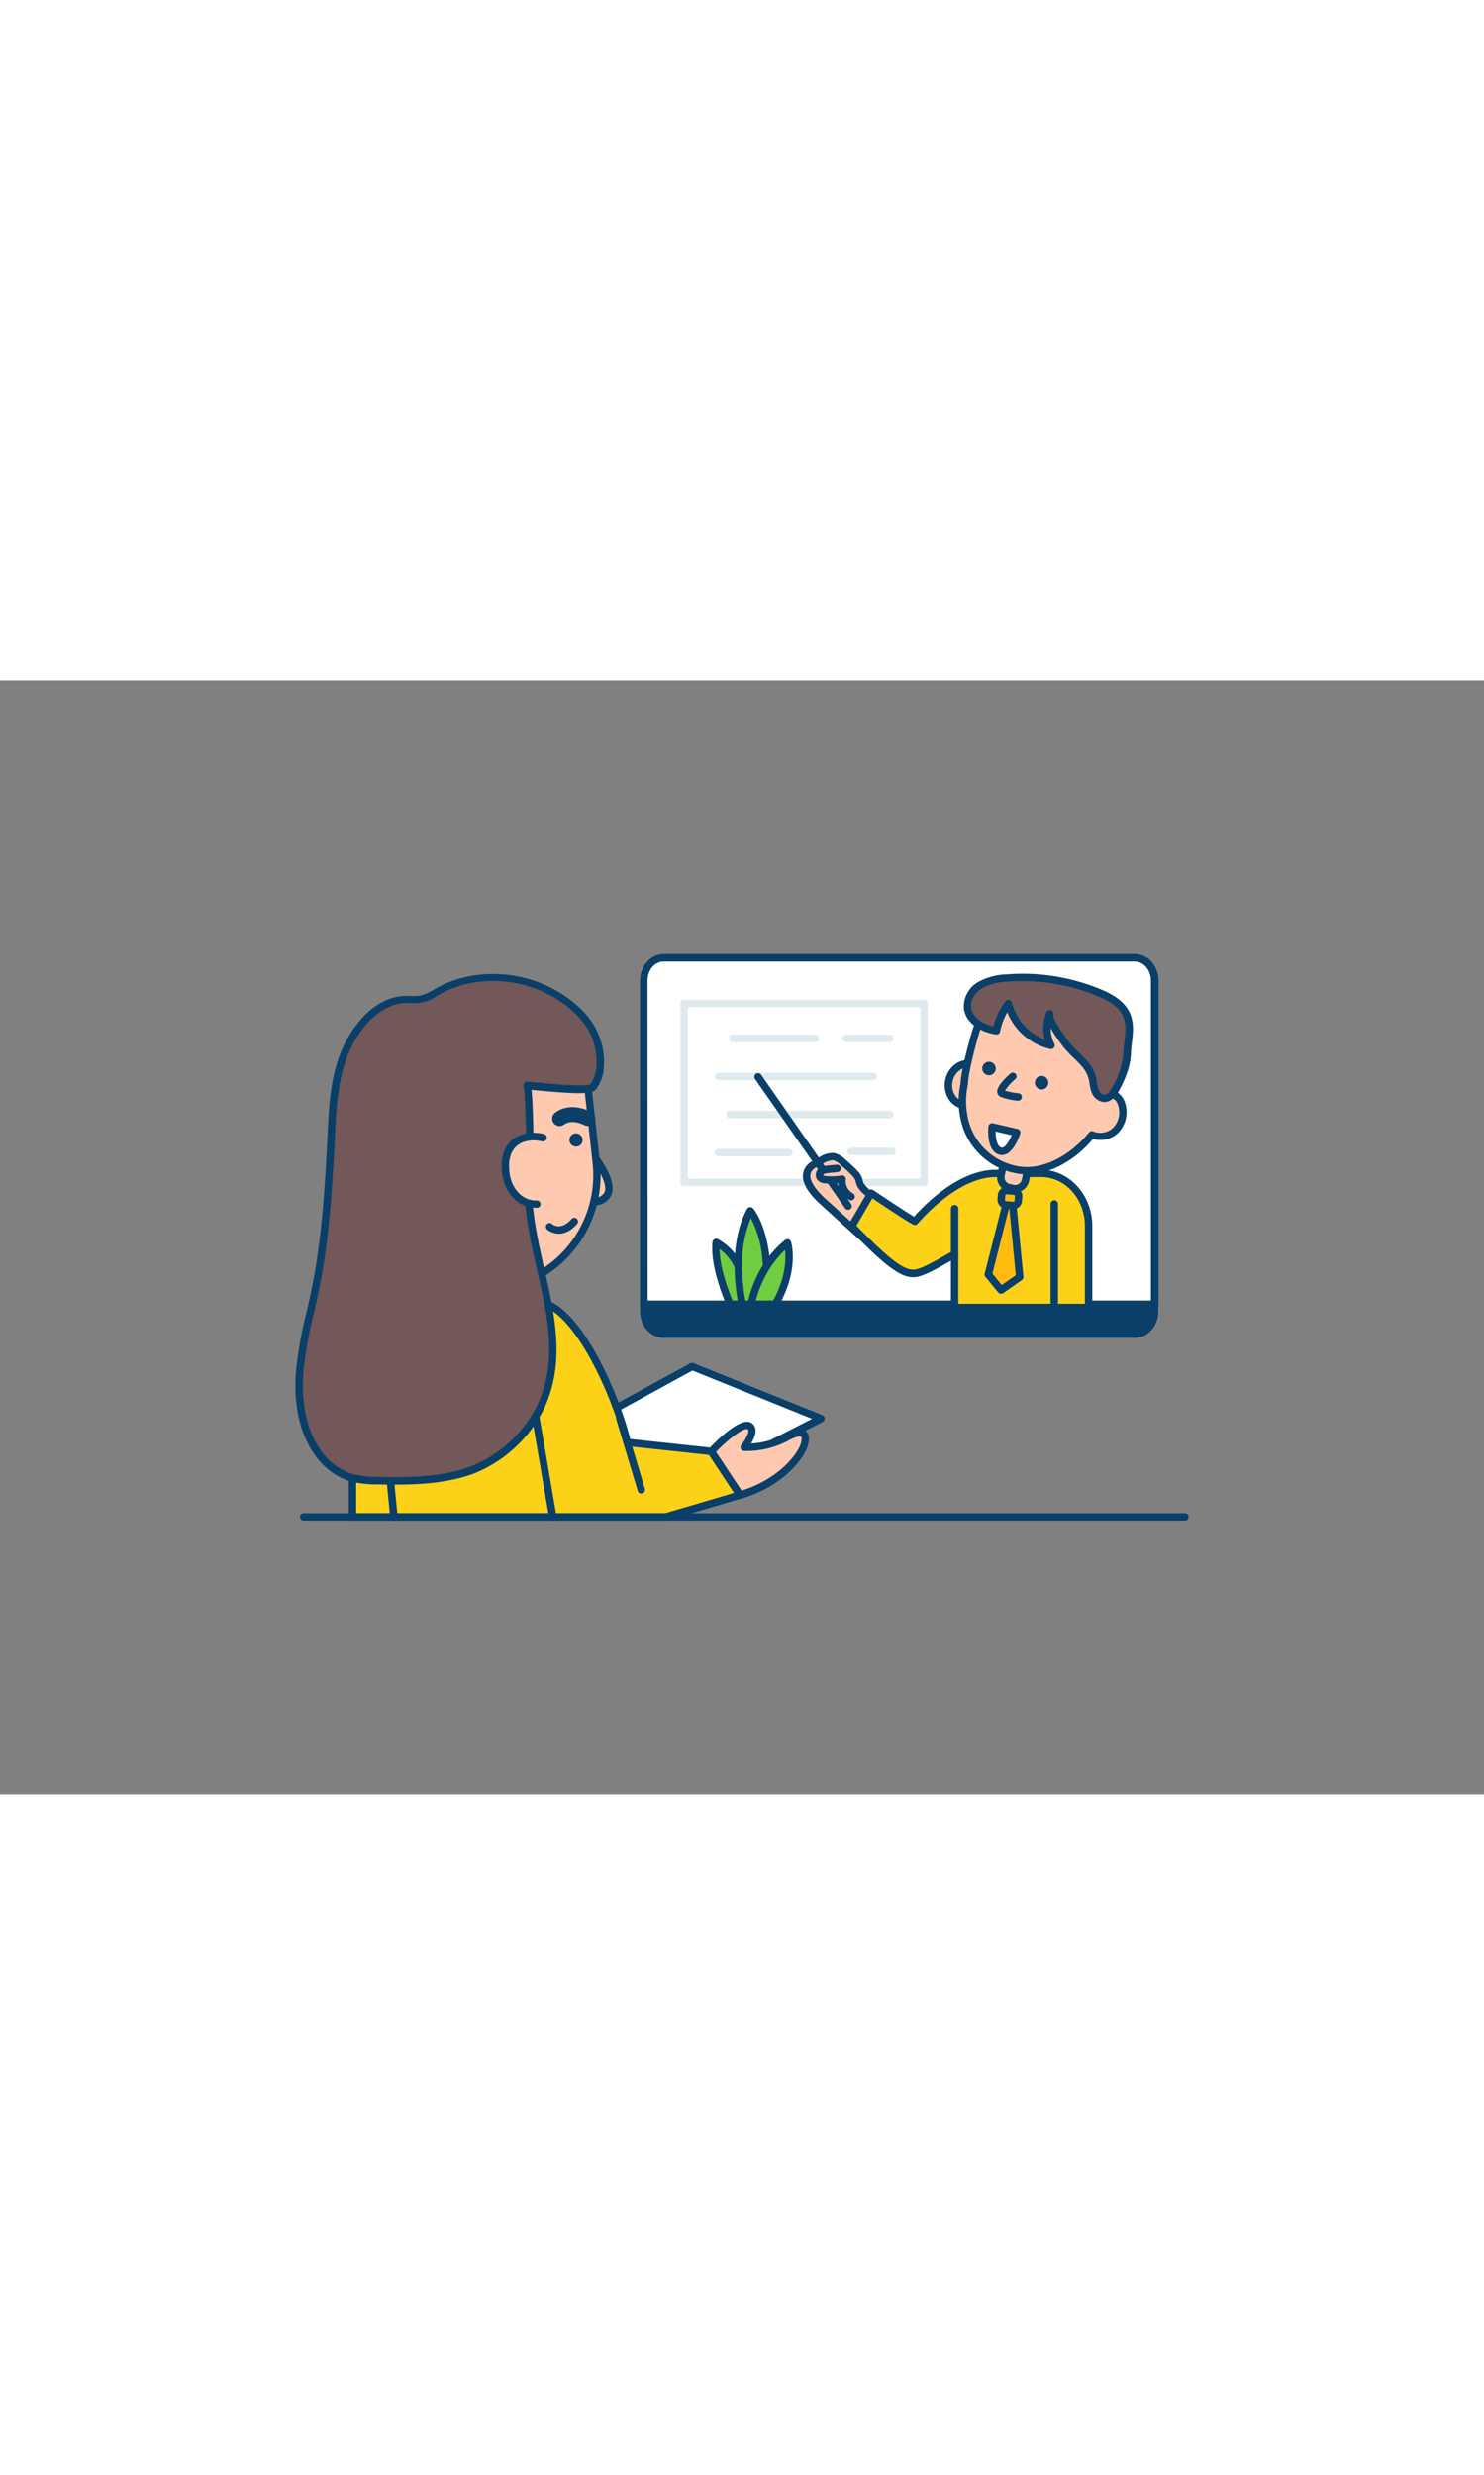 <svg xmlns="http://www.w3.org/2000/svg" viewBox="0 0 400 300" data-imageid="online-lesson-outline" imageName="Online lesson" class="illustrations_image" style="width: 180px;"><rect x="0" y="0" width="400" height="300" fill="#808080" stroke="none"/><g id="_498_online_lesson_outline" data-name="#498_online_lesson_outline"><path d="M311.21,80.81V170c0,3.38-2.39,6.11-5.34,6.11h-127c-2.95,0-5.34-2.73-5.34-6.11V80.81c0-3.37,2.39-6.11,5.34-6.11h127C308.82,74.7,311.21,77.44,311.21,80.81Z" fill="#093f68"/><path d="M305.87,177.06h-127c-3.5,0-6.34-3.19-6.34-7.11V80.81c0-3.92,2.84-7.11,6.34-7.11h127c3.49,0,6.34,3.19,6.34,7.11V170C312.21,173.87,309.36,177.06,305.87,177.06ZM178.91,75.7c-2.39,0-4.34,2.29-4.34,5.11V170c0,2.82,2,5.11,4.34,5.11h127c2.39,0,4.34-2.29,4.34-5.11V80.81c0-2.82-1.95-5.11-4.34-5.11Z" fill="#093f68"/><path d="M311.21,80.81V168H173.57V80.81c0-3.37,2.39-6.11,5.34-6.11h127C308.82,74.7,311.21,77.44,311.21,80.81Z" fill="#fff"/><path d="M311.21,169H173.57a1,1,0,0,1-1-1V80.81c0-3.92,2.84-7.11,6.34-7.11h127c3.49,0,6.34,3.19,6.34,7.11V168A1,1,0,0,1,311.21,169Zm-136.64-2H310.21V80.81c0-2.82-1.95-5.11-4.34-5.11h-127c-2.39,0-4.34,2.29-4.34,5.11Z" fill="#093f68"/><path d="M239.8,97.39H228a1,1,0,0,1,0-2H239.8a1,1,0,0,1,0,2Z" fill="#dfeaef"/><path d="M219.8,97.39H197.53a1,1,0,0,1,0-2H219.8a1,1,0,0,1,0,2Z" fill="#dfeaef"/><path d="M235.38,107.65H193.66a1,1,0,0,1,0-2h41.72a1,1,0,0,1,0,2Z" fill="#dfeaef"/><path d="M239.8,117.91H196.71a1,1,0,0,1,0-2H239.8a1,1,0,0,1,0,2Z" fill="#dfeaef"/><path d="M212.67,128.16h-19a1,1,0,0,1,0-2h19a1,1,0,0,1,0,2Z" fill="#dfeaef"/><path d="M249.08,136.16H184.37a1,1,0,0,1-1-1V87a1,1,0,0,1,1-1h64.71a1,1,0,0,1,1,1v48.12A1,1,0,0,1,249.08,136.16Zm-63.71-2h62.71V88H185.37Z" fill="#dfeaef"/><path d="M202.1,168h-5.32c-1.56-3.7-4.3-11.13-3.75-16.65a13.8,13.8,0,0,1,6,6.52c.23.46.42.94.62,1.45A47.78,47.78,0,0,1,202.1,168Z" fill="#70cc40"/><path d="M202.1,169h-5.32a1,1,0,0,1-.92-.61c-1.67-4-4.39-11.45-3.82-17.14a1,1,0,0,1,.49-.76,1,1,0,0,1,.91-.05,14.74,14.74,0,0,1,6.5,7c.24.49.45,1,.64,1.53a50.75,50.75,0,0,1,2.51,8.88,1,1,0,0,1-1,1.15Zm-4.65-2h3.46a58.81,58.81,0,0,0-2.2-7.34c-.2-.51-.37-.94-.57-1.35a13.86,13.86,0,0,0-4.18-5.2C194,157.83,196,163.51,197.45,167Z" fill="#093f68"/><path d="M206.61,157.79A24.81,24.81,0,0,1,204.76,168h-4.7a56,56,0,0,1-1-10.13c0-4.87.69-10.43,3.24-15,0,0,3.44,3.95,4.26,13.49C206.57,156.83,206.59,157.32,206.61,157.79Z" fill="#70cc40"/><path d="M204.76,169h-4.7a1,1,0,0,1-1-.81A56.58,56.58,0,0,1,198,157.87c0-6.21,1.1-11.43,3.36-15.51a1,1,0,0,1,.77-.51,1,1,0,0,1,.86.34c.15.17,3.67,4.3,4.51,14.05,0,.53.06,1,.08,1.52a26.18,26.18,0,0,1-1.92,10.62A1,1,0,0,1,204.76,169Zm-3.87-2h3.2a24.27,24.27,0,0,0,1.52-9.18h0c0-.45,0-.92-.08-1.4a28.62,28.62,0,0,0-3.14-11.57,31.5,31.5,0,0,0-2.36,13A54.46,54.46,0,0,0,200.89,167Z" fill="#093f68"/><path d="M209,168h-6.5a31.16,31.16,0,0,1,4.15-10.21,26,26,0,0,1,5.61-6.32S214.44,158.4,209,168Z" fill="#70cc40"/><path d="M209,169h-6.5a1,1,0,0,1-1-1.2,32.27,32.27,0,0,1,4.28-10.55,27.24,27.24,0,0,1,5.84-6.56,1,1,0,0,1,1.58.47c.09.3,2.28,7.47-3.35,17.33A1,1,0,0,1,209,169Zm-5.24-2h4.65c3.4-6.2,3.45-11.2,3.19-13.63a25.35,25.35,0,0,0-4.11,5A30,30,0,0,0,203.72,167Z" fill="#093f68"/><polygon points="183.57 218 221.3 198.74 186.57 184.77 153.93 202.6 183.57 218" fill="#fff"/><path d="M183.57,219a1,1,0,0,1-.46-.11l-29.64-15.4a1,1,0,0,1-.54-.88,1,1,0,0,1,.52-.89l32.64-17.83a1,1,0,0,1,.86,0l34.72,14a1,1,0,0,1,.08,1.82L184,218.89A1,1,0,0,1,183.57,219Zm-27.51-16.42,27.51,14.29,35.32-18-32.25-13Z" fill="#093f68"/><path d="M159.35,127.12s6.57,8.14,4.3,11.51-8,.89-8,.89" fill="#ffc9b0"/><path d="M159.81,141.41a13,13,0,0,1-4.58-1,1,1,0,0,1,.79-1.84s5,2.12,6.8-.53c1.4-2.08-2.25-7.85-4.24-10.32a1,1,0,0,1,1.55-1.25c.72.89,7,8.82,4.34,12.69A5.28,5.28,0,0,1,159.81,141.41Z" fill="#093f68"/><ellipse cx="102.06" cy="136.57" rx="10.23" ry="8.81" fill="#ffc9b0"/><path d="M102.06,146.38c-6.19,0-11.22-4.4-11.22-9.81s5-9.81,11.22-9.81,11.23,4.4,11.23,9.81S108.25,146.38,102.06,146.38Zm0-17.62c-5.08,0-9.22,3.5-9.22,7.81s4.14,7.81,9.22,7.81,9.23-3.5,9.23-7.81S107.15,128.76,102.06,128.76Z" fill="#093f68"/><path d="M140.35,96.39c10.37,14,15.39,4.88,16.85,1.73l3.52,31.9a30.84,30.84,0,0,1-24.61,33.62l.72,6.54a5.26,5.26,0,0,1-10.46,1.16l-.68-6.15c-18.67,1.36-29.5-13.64-31.07-27.88l1.66-28.91S109.52,116.54,140.35,96.39Z" fill="#ffc9b0"/><path d="M131.58,177a6.27,6.27,0,0,1-6.21-5.58l-.57-5.19A27.83,27.83,0,0,1,103,157.8a35.07,35.07,0,0,1-9.41-20.38.86.86,0,0,1,0-.16l1.67-28.92a1,1,0,0,1,.53-.82,1,1,0,0,1,1,0c.12.07,13.21,7.46,43-12a1,1,0,0,1,1.35.24c3.66,4.94,7,7.41,9.74,7.14,2.06-.21,3.88-2,5.41-5.24a1,1,0,0,1,1.07-.56,1,1,0,0,1,.83.87l3.52,31.9a32,32,0,0,1-24.52,34.52l.62,5.64a6.27,6.27,0,0,1-5.54,6.91A5.37,5.37,0,0,1,131.58,177Zm-5.89-12.83a1,1,0,0,1,1,.89l.68,6.15a4.23,4.23,0,0,0,1.57,2.85,4.26,4.26,0,0,0,6.9-3.79l-.72-6.54a1,1,0,0,1,.8-1.09,30,30,0,0,0,23.82-32.53l-3.18-28.84c-1.56,2.21-3.39,3.43-5.46,3.64-3.34.33-7-2.09-11-7.19C114.89,114,101.4,111.45,97.2,109.91l-1.58,27.38c1.62,14.35,12.45,28.17,30,26.91Z" fill="#093f68"/><path d="M191.68,207.67,169,205.22c-3.64-15.2-14.73-37.75-24.1-37.75H106.68A11.73,11.73,0,0,0,95,179.2v46.1h84.43l20.05-5.9Z" fill="#fcd117" class="target-color"/><path d="M179.38,226.3H95a1,1,0,0,1-1-1V179.2a12.75,12.75,0,0,1,12.73-12.74h38.23c10.38,0,21.39,23.9,24.91,37.84l22,2.37a1,1,0,0,1,.73.45l7.76,11.73a1,1,0,0,1-.56,1.51l-20.05,5.9A.9.9,0,0,1,179.38,226.3ZM96,224.3h83.28l18.62-5.48-6.75-10.21-22.2-2.39a1,1,0,0,1-.86-.76c-3.53-14.73-14.55-37-23.13-37H106.68A10.75,10.75,0,0,0,96,179.2Z" fill="#093f68"/><line x1="148.99" y1="225.3" x2="144.36" y2="198.34" fill="#fcd117" class="target-color"/><path d="M149,226.3a1,1,0,0,1-1-.83l-4.63-27a1,1,0,1,1,2-.33l4.63,27a1,1,0,0,1-.81,1.16Z" fill="#093f68"/><circle cx="155.26" cy="123.76" r="1.78" fill="#093f68"/><path d="M150.84,120a2,2,0,0,1-1.19-3.61c4.27-3.15,9.51-.29,9.73-.17a2,2,0,0,1-1.94,3.5s-3.23-1.72-5.42-.11A1.94,1.94,0,0,1,150.84,120Z" fill="#093f68"/><path d="M150.63,149a5.07,5.07,0,0,1-3.13-1.1,1,1,0,1,1,1.32-1.5c.24.2,2.37,1.85,5.23-1.35a1,1,0,0,1,1.42-.08,1,1,0,0,1,.07,1.41C153.73,148.45,152,149,150.63,149Z" fill="#093f68"/><path d="M172.85,219a1,1,0,0,1-.95-.71L166.1,199a1,1,0,1,1,1.92-.58l5.79,19.26a1,1,0,0,1-.67,1.25A1.35,1.35,0,0,1,172.85,219Z" fill="#093f68"/><path d="M106.17,226.3a1,1,0,0,1-1-.9l-2.81-28.92a1,1,0,1,1,2-.19l2.81,28.92a1,1,0,0,1-.89,1.09Z" fill="#093f68"/><path d="M142.07,109.11c2,0,16.49,1.93,17.77.32a10.13,10.13,0,0,0,1.93-5.41,18.48,18.48,0,0,0-5.15-14.14C147,79.76,130.29,76.87,118,83.7a15.72,15.72,0,0,1-4.45,2,27,27,0,0,1-4.41.12c-4.19.15-8,2.58-10.83,5.72-6.89,7.76-8.33,17.24-8.84,27.23-.78,15.11-1.43,30.3-4.48,45.12-1.51,7.35-3.6,14.62-4.21,22.1s.41,15.39,4.65,21.59a17.56,17.56,0,0,0,8.7,6.94,26.82,26.82,0,0,0,7.84,1c8.5.2,17.22.1,25.2-2.86a34.91,34.91,0,0,0,18.1-16.16c10.83-21.31-5.67-43.83-2.47-66.06C143,128.86,142.62,109.11,142.07,109.11Z" fill="#725858"/><path d="M106.74,216.6c-1.61,0-3.21,0-4.79-.06a27.56,27.56,0,0,1-8.12-1,18.61,18.61,0,0,1-9.22-7.33c-4.9-7.16-5.32-16-4.82-22.23a113.36,113.36,0,0,1,2.86-16c.47-2,.95-4.14,1.38-6.21,2.87-14,3.62-28.61,4.33-42.73l.12-2.24c.57-11.22,2.34-20.25,9.09-27.85,3.29-3.7,7.5-5.91,11.55-6,.54,0,1.08,0,1.62,0a11.35,11.35,0,0,0,2.63-.11,11.81,11.81,0,0,0,3.44-1.52l.72-.41c12.56-7,29.68-4.25,39.82,6.36a19.47,19.47,0,0,1,5.41,14.92,10.9,10.9,0,0,1-2.14,5.94c-1,1.25-4.57,1.33-15.27.32l-2.1-.19c.63,5.23.57,20.27.55,20.42-1.32,9.17.83,18.6,2.9,27.72,2.91,12.77,5.91,26-.53,38.66a36.12,36.12,0,0,1-18.64,16.64C120.85,216.1,113.7,216.6,106.74,216.6Zm2.92-129.75h-.47C105.68,87,102,89,99.07,92.24c-6.37,7.17-8,15.82-8.59,26.62l-.12,2.24c-.72,14.19-1.47,28.87-4.38,43-.43,2.1-.91,4.21-1.38,6.26a112.51,112.51,0,0,0-2.82,15.72c-.47,5.87-.09,14.26,4.48,20.94a16.61,16.61,0,0,0,8.2,6.56,26.48,26.48,0,0,0,7.54.93c8.24.19,16.94.13,24.83-2.79a34.05,34.05,0,0,0,17.56-15.68c6.11-12,3.32-24.31.36-37.31-2.11-9.3-4.3-18.91-2.93-28.44.2-1.42-.17-18.64-.61-20.7a1,1,0,0,1-.14-.51,1,1,0,0,1,1-1h0c.53,0,1.76.11,3.46.27,3.38.32,12.36,1.16,13.59.36a9.11,9.11,0,0,0,1.64-4.81,17.48,17.48,0,0,0-4.87-13.36c-9.53-10-25.61-12.55-37.4-6l-.7.4a10.46,10.46,0,0,1-7.12,1.9Zm32.39,23.26h0Zm0,0Z" fill="#093f68"/><path d="M146.35,123.11c-4.36-1.06-11,.43-10,9.37.55,4.84,3.94,8.68,8.39,8.52" fill="#ffc9b0"/><path d="M144.44,142c-4.68,0-8.49-3.9-9.11-9.4-.55-4.85,1.1-7.43,2.59-8.74,2.51-2.21,6.12-2.34,8.67-1.72a1,1,0,1,1-.47,2c-2.06-.51-5-.43-6.88,1.27-1.64,1.45-2.29,3.81-1.93,7,.52,4.55,3.59,7.77,7.37,7.63a1,1,0,0,1,1,1,1,1,0,0,1-1,1Z" fill="#093f68"/><path d="M191.68,207.67s7.66-8.07,10.1-6.95-1.32,5.82-1.32,5.82a23.56,23.56,0,0,0,10.89-2.4c4.88-2.67,6.19-1.54,5.44,1.46s-6.12,10.49-17.36,13.8Z" fill="#ffc9b0"/><path d="M199.43,220.4a1,1,0,0,1-.83-.45l-7.76-11.73A1,1,0,0,1,191,207c2.45-2.58,8.46-8.45,11.25-7.17a2.32,2.32,0,0,1,1.33,1.61c.3,1.27-.41,2.87-1.13,4.08a21.17,21.17,0,0,0,8.47-2.24c3.08-1.68,5.06-2,6.23-1.14.89.69,1.11,1.94.66,3.72-.81,3.24-6.28,11.06-18,14.52A.9.9,0,0,1,199.43,220.4ZM193,207.79l6.9,10.43c10.35-3.28,15.3-10.16,16-12.86.29-1.16.13-1.59.06-1.66s-.73-.5-4,1.32a24.41,24.41,0,0,1-11.41,2.52,1,1,0,0,1-.74-1.62c.89-1.12,2.11-3.17,1.9-4a.32.32,0,0,0-.22-.25C200.47,201.22,196.56,204.1,193,207.79Z" fill="#093f68"/><path d="M238.6,142.11c-2.27,2.42-4.36,5-6.47,7.58L222.49,141c-2.38-2.15-7.16-6.62-4.06-9.91a7,7,0,0,1,1.84-1.16c1.42-.75,2.85-1.9,4.43-1.64a5.25,5.25,0,0,1,2.54,1.51,35,35,0,0,1,3.53,3.35c.9,1.07.69,1.65,1.25,2.81s2,2.08,3,2.95Z" fill="#ffc9b0"/><path d="M232.13,150.69a1,1,0,0,1-.67-.26l-5.93-5.36-3.74-3.39c-1.68-1.51-5.24-4.73-5.37-8a4.41,4.41,0,0,1,1.29-3.31,5.93,5.93,0,0,1,1.72-1.16l.37-.19.83-.47a6.39,6.39,0,0,1,4.23-1.28,6.13,6.13,0,0,1,3,1.76l.83.73a25.69,25.69,0,0,1,2.8,2.72,4.76,4.76,0,0,1,1,2,5.39,5.39,0,0,0,.35,1,7.33,7.33,0,0,0,1.87,1.87c.32.27.64.52.91.77l3.57,3.22a1,1,0,0,1,.06,1.43c-2.12,2.27-4.14,4.74-6.09,7.13l-.34.4a1,1,0,0,1-.69.37Zm-7.88-21.46a5.6,5.6,0,0,0-2.6,1l-.91.52-.41.2a4.82,4.82,0,0,0-1.17.75,2.49,2.49,0,0,0-.74,1.86c.1,2.43,3.35,5.37,4.75,6.63l3.7,3.35,5.15,4.66c1.66-2,3.37-4.1,5.16-6.07l-2.82-2.55c-.25-.22-.53-.45-.83-.69a8.49,8.49,0,0,1-2.41-2.56,7.31,7.31,0,0,1-.48-1.32,2.75,2.75,0,0,0-.64-1.29,24.54,24.54,0,0,0-2.58-2.5l-.85-.75a4.36,4.36,0,0,0-2-1.26A1.37,1.37,0,0,0,224.25,129.23Z" fill="#093f68"/><path d="M228.61,142.57a1,1,0,0,1-.82-.42l-24.28-34.82a1,1,0,0,1,.25-1.4,1,1,0,0,1,1.39.25L229.43,141a1,1,0,0,1-.25,1.39A.92.92,0,0,1,228.61,142.57Z" fill="#093f68"/><path d="M225.6,131.36c-.67.12-3.45.21-4,.6a1.39,1.39,0,0,0-.55,1.77,1.93,1.93,0,0,0,1.53.67,18.5,18.5,0,0,0,4.4-.16A4.78,4.78,0,0,0,229.4,139" fill="#ffc9b0"/><path d="M229.4,140a1,1,0,0,1-.47-.11,5.82,5.82,0,0,1-3-4.46,19.26,19.26,0,0,1-3.48,0,2.88,2.88,0,0,1-2.29-1.13,2.38,2.38,0,0,1,.83-3.13c.53-.36,1.49-.49,3.46-.66.42,0,.77-.06,1-.09a1,1,0,0,1,.34,2c-.22,0-.63.07-1.13.11a15.43,15.43,0,0,0-2.53.35.56.56,0,0,0-.22.4h0s.1.13.77.19a17,17,0,0,0,4.15-.15,1,1,0,0,1,.86.27,1,1,0,0,1,.29.85,3.77,3.77,0,0,0,1.91,3.7,1,1,0,0,1-.47,1.88Z" fill="#093f68"/><path d="M234.81,138.09s9.95,6.67,11.79,7.6c0,0,10.6-12.91,21.76-12.91H280.6c7.08,0,12.81,6.33,12.81,14.14v22h-36.1V154.57c-5,2.85-7.85,4.52-10.14,5.05-3.24.74-7-1.76-17.58-12.6Z" fill="#fcd117" class="target-color"/><path d="M293.42,169.88H257.31a1,1,0,0,1-1-1V156.29c-4.15,2.36-6.73,3.79-8.92,4.3-3.81.87-8-2-18.52-12.87a1,1,0,0,1-.14-1.2l5.22-8.94a1,1,0,0,1,1.42-.32c3,2,8.76,5.83,11,7.16,2.36-2.68,11.81-12.64,22-12.64H280.6c7.62,0,13.82,6.79,13.82,15.14v22A1,1,0,0,1,293.42,169.88Zm-35.11-2h34.11v-21c0-7.25-5.3-13.14-11.82-13.14H268.36c-10.55,0-20.88,12.42-21,12.55a1,1,0,0,1-1.22.26c-1.58-.79-8.52-5.41-11-7.08l-4.3,7.36c9.32,9.55,13.27,12.43,16.1,11.77,2-.46,4.65-2,9-4.44l.87-.5a1,1,0,0,1,1,0,1,1,0,0,1,.49.86Z" fill="#093f68"/><line x1="284.17" y1="168.13" x2="284.17" y2="140.99" fill="#fcd117" class="target-color"/><path d="M284.17,169.13a1,1,0,0,1-1-1V141a1,1,0,0,1,2,0v27.14A1,1,0,0,1,284.17,169.13Z" fill="#093f68"/><path d="M272.71,130.06h1a2.85,2.85,0,0,1,2.85,2.85v3.87a0,0,0,0,1,0,0h-6.72a0,0,0,0,1,0,0v-3.87a2.85,2.85,0,0,1,2.85-2.85Z" transform="translate(512.09 321.55) rotate(-167.81)" fill="#ffc9b0"/><path d="M273.61,137.88a4.65,4.65,0,0,1-.82-.08l-1-.22a3.86,3.86,0,0,1-2.95-4.58l.81-3.78a1,1,0,0,1,.44-.63,1,1,0,0,1,.75-.14l6.57,1.42a1,1,0,0,1,.63.44,1,1,0,0,1,.14.75l-.82,3.78a3.81,3.81,0,0,1-1.67,2.43A3.91,3.91,0,0,1,273.61,137.88Zm-2.2-7.26-.61,2.8a1.87,1.87,0,0,0,.26,1.4,1.83,1.83,0,0,0,1.16.81h0l1,.21a1.84,1.84,0,0,0,1.39-.25,1.87,1.87,0,0,0,.81-1.17l.61-2.8Z" fill="#093f68"/><ellipse cx="260.72" cy="108.82" rx="5.63" ry="5.04" transform="translate(99.29 340.68) rotate(-77.81)" fill="#ffc9b0"/><path d="M260.51,115.42a5.62,5.62,0,0,1-5-3,7,7,0,0,1-.71-4.91,6.9,6.9,0,0,1,2.68-4.17,5.7,5.7,0,0,1,4.62-1c3.26.7,5.28,4.18,4.51,7.75a6.92,6.92,0,0,1-2.68,4.18A5.83,5.83,0,0,1,260.51,115.42Zm.44-11.21a3.93,3.93,0,0,0-2.28.77,5,5,0,0,0-1.89,3h0a4.94,4.94,0,0,0,.49,3.5,3.68,3.68,0,0,0,5.51,1.19,4.92,4.92,0,0,0,1.89-3c.54-2.49-.79-4.91-3-5.38A3.82,3.82,0,0,0,261,104.21Zm-5.15,3.54h0Z" fill="#093f68"/><path d="M294.3,122.36c-5.2,6.38-13.25,10.94-20.51,9.37A17.67,17.67,0,0,1,260,118.28a21.72,21.72,0,0,1-.05-9.7s-.09-2.39,2.27-11.09,3.69-13.23,21.15-12.29c13.48.72,19.56,8.29,18.69,13.85a122.47,122.47,0,0,1-2.44,12.2,4.09,4.09,0,0,1,2.73,2.82C303.82,118.44,300.55,124.39,294.3,122.36Z" fill="#ffc9b0"/><path d="M276.72,133a14.87,14.87,0,0,1-3.14-.33A18.72,18.72,0,0,1,259,118.51a22.75,22.75,0,0,1-.08-10c0-.67.2-3.48,2.31-11.25,2.56-9.47,4.57-14,22.16-13,10.28.55,15.18,4.78,17.18,7.26A10,10,0,0,1,303,99.2c-.52,3.28-1.23,7.47-2.24,11.46a5.31,5.31,0,0,1,2.49,3.09,8,8,0,0,1-1.77,8,6.84,6.84,0,0,1-6.85,1.7C289.54,129.53,282.83,133,276.72,133Zm2.24-47c-12.64,0-13.7,3.93-15.8,11.68-2.26,8.31-2.24,10.78-2.24,10.8a1.94,1.94,0,0,1,0,.24,20.9,20.9,0,0,0,0,9.25A16.76,16.76,0,0,0,274,130.75c6.28,1.36,13.95-2.18,19.52-9a1,1,0,0,1,1.09-.32,5.09,5.09,0,0,0,5.47-1,6,6,0,0,0,1.29-6,3.1,3.1,0,0,0-2.07-2.18,1,1,0,0,1-.68-1.22A119.62,119.62,0,0,0,301,98.89a8,8,0,0,0-2-6.18c-3.06-3.77-8.79-6.14-15.73-6.51C281.71,86.11,280.27,86.07,279,86.07Z" fill="#093f68"/><ellipse cx="280.77" cy="108.34" rx="1.82" ry="1.82" transform="translate(115.57 359.89) rotate(-77.81)" fill="#093f68"/><circle cx="266.57" cy="104.51" r="1.82" fill="#093f68"/><path d="M274.41,113.18h-.09a18.42,18.42,0,0,1-4.52-1,1.56,1.56,0,0,1-1-1.19c-.26-1.55,2.1-3.86,3.53-5.11a1,1,0,1,1,1.31,1.51,14.62,14.62,0,0,0-2.76,3.07,18.35,18.35,0,0,0,3.6.71,1,1,0,0,1-.09,2Z" fill="#093f68"/><path d="M274,121.74l-6.62-1.51s-.57,5.55,2.09,6.48S274,121.74,274,121.74Z" fill="#fff"/><path d="M270.08,127.81a2.85,2.85,0,0,1-.91-.15c-3.31-1.17-2.82-6.89-2.75-7.54a1,1,0,0,1,.41-.71,1,1,0,0,1,.8-.16l6.62,1.52a1,1,0,0,1,.65.47,1,1,0,0,1,.08.8c-.14.44-1.42,4.35-3.63,5.46A2.83,2.83,0,0,1,270.08,127.81Zm-1.73-6.34c0,1.67.33,3.9,1.48,4.3a.72.72,0,0,0,.62-.06c.86-.42,1.71-1.95,2.25-3.25Z" fill="#093f68"/><line x1="257.31" y1="154.57" x2="257.31" y2="142.26" fill="#fcd117" class="target-color"/><path d="M257.31,155.57a1,1,0,0,1-1-1V142.26a1,1,0,0,1,2,0v12.31A1,1,0,0,1,257.31,155.57Z" fill="#093f68"/><path d="M283,89.75a10.43,10.43,0,0,0,.3,8.49A15.45,15.45,0,0,1,271.78,87a18.31,18.31,0,0,0-3.23,7.28c-3.55-.52-7.43-2.65-7.8-6.21A6.78,6.78,0,0,1,264.23,82a16,16,0,0,1,7.12-1.88A54.18,54.18,0,0,1,296.2,84c2.94,1.22,6,2.9,7.32,5.77,1.59,3.34.41,7,.29,10.44a22.69,22.69,0,0,1-3.26,10c-.66,1.16-1.66,2.37-3,2.33a2.94,2.94,0,0,1-2.4-2,19.67,19.67,0,0,1-.7-3.24c-.91-4.23-4.93-6.29-7.37-9.65C286.22,96.43,282.32,91.27,283,89.75Z" fill="#725858"/><path d="M297.64,113.54h-.11a3.9,3.9,0,0,1-3.3-2.64,11,11,0,0,1-.57-2.37c-.05-.35-.11-.69-.18-1-.52-2.44-2.27-4.12-4.11-5.91a26.18,26.18,0,0,1-3.09-3.37l-.19-.26a48.63,48.63,0,0,1-2.9-4.32,9.29,9.29,0,0,0,1,4.15,1,1,0,0,1-.11,1.06,1,1,0,0,1-1,.37,16.46,16.46,0,0,1-11.57-9.89,17.26,17.26,0,0,0-1.94,5.18,1,1,0,0,1-1.13.79c-4-.59-8.22-3-8.64-7.1a7.65,7.65,0,0,1,3.95-7.08,17,17,0,0,1,7.56-2,55,55,0,0,1,25.32,4c2.82,1.17,6.26,2.94,7.84,6.26,1.26,2.67.94,5.41.63,8.06-.11,1-.22,1.92-.25,2.84-.13,3.94-1.92,7.85-3.39,10.44C300.35,112.59,299.08,113.54,297.64,113.54ZM283.88,90.11c0,.3.12,1.61,3.82,6.67l.2.27a23.89,23.89,0,0,0,2.86,3.1c2,1.92,4,3.9,4.68,6.93.08.38.14.75.2,1.13a8.84,8.84,0,0,0,.45,2c.26.65.84,1.36,1.51,1.38.86,0,1.6-1,2.08-1.82a21.67,21.67,0,0,0,3.13-9.51c0-1,.15-2,.27-3,.29-2.48.56-4.82-.46-7-1.28-2.7-4.31-4.24-6.8-5.27a52.88,52.88,0,0,0-24.39-3.87,15.2,15.2,0,0,0-6.68,1.74c-1.66,1-3.23,3-3,5.17.27,2.71,3.17,4.49,6,5.15A19.36,19.36,0,0,1,271,86.43a1,1,0,0,1,1.77.36,14.43,14.43,0,0,0,8.85,9.92,11.44,11.44,0,0,1,.42-7.33h0a1,1,0,0,1,1.86.73Zm0,0Z" fill="#093f68"/><rect x="269.91" y="137.43" width="4.61" height="3.9" rx="1.39" transform="translate(532.78 299.49) rotate(-175.54)" fill="#ffbc0e"/><path d="M273.1,142.39h-.19l-1.84-.15a2.38,2.38,0,0,1-2.19-2.56l.08-1.12a2.38,2.38,0,0,1,2.57-2.19l1.84.14a2.4,2.4,0,0,1,2.19,2.56l-.09,1.12a2.34,2.34,0,0,1-.83,1.63A2.31,2.31,0,0,1,273.1,142.39Zm-1.76-4a.37.37,0,0,0-.38.35l-.09,1.12a.41.41,0,0,0,.09.29.42.42,0,0,0,.27.13l1.83.14a.33.33,0,0,0,.28-.09.36.36,0,0,0,.14-.26l.08-1.12a.33.33,0,0,0-.09-.28.36.36,0,0,0-.26-.14l-1.84-.14Z" fill="#093f68"/><polygon points="272.99 141.39 274.85 160.67 269.82 164.18 266.39 160.01 271.15 141.25 272.99 141.39" fill="#ffbc0e"/><path d="M269.82,165.18a1,1,0,0,1-.78-.37l-3.42-4.17a1,1,0,0,1-.2-.88L270.18,141a1,1,0,0,1,1.05-.75l1.83.14a1,1,0,0,1,.92.9l1.87,19.28a1,1,0,0,1-.42.92l-5,3.51A1,1,0,0,1,269.82,165.18Zm-2.33-5.42,2.51,3.07,3.8-2.65-1.73-17.86h-.16Z" fill="#093f68"/><path d="M240.47,127.81H229.4a1,1,0,0,1,0-2h11.07a1,1,0,0,1,0,2Z" fill="#dfeaef"/><path d="M319.38,226.3H81.87a1,1,0,0,1,0-2H319.38a1,1,0,0,1,0,2Z" fill="#093f68"/></g></svg>